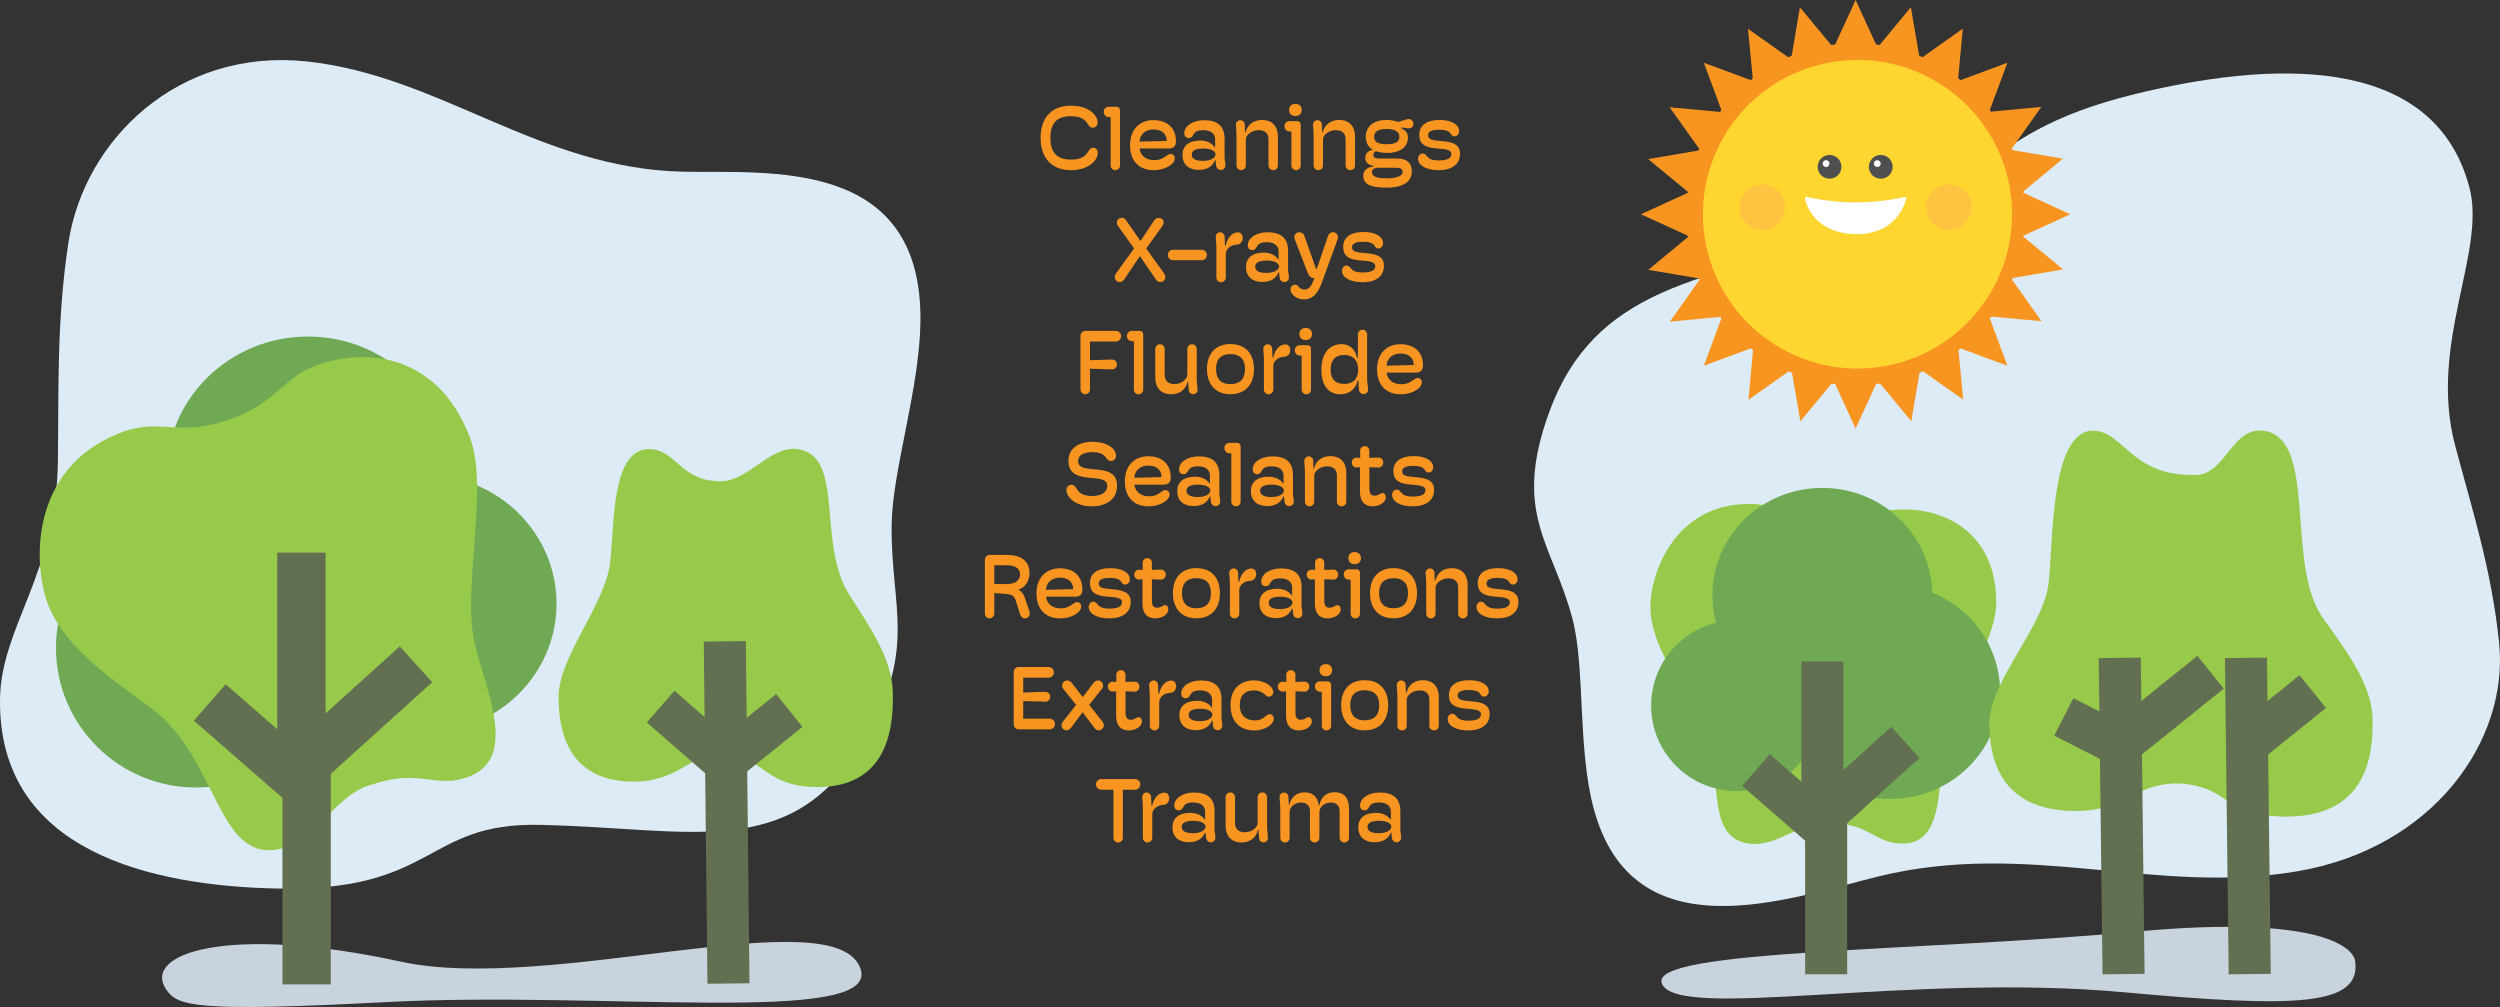 <svg width="1070" height="431" viewBox="0 0 1070 431" fill="none" xmlns="http://www.w3.org/2000/svg">
<rect x="0" y="0" width="1070" height="431" fill="#333333" stroke="none"/>
<g clip-path="url(#clip0_681_11456)">
<path d="M1008.02 411.318C1010.54 430.423 983.783 431.522 909.091 424.691C816.988 416.267 717.772 437.26 711.278 420.937C705.455 406.302 821.742 407.336 913.706 398.772C995.069 391.195 1007.36 406.287 1008.02 411.318Z" fill="#C9D3DE"/>
<path d="M71.259 423.692C60.264 407.851 98.162 395.584 171.429 411.562C235.529 425.541 358.438 383.96 368.378 414.876C376.163 439.087 257.468 424.029 165.242 428.894C83.649 433.198 76.073 430.629 71.259 423.692Z" fill="#C9D3DE"/>
<path d="M1069.62 275.144C1073.91 316.894 1041.43 362.976 983.377 372.893C922.428 383.304 868.34 359.361 804.013 375.106C766.077 384.391 698.823 409.364 681.99 345.633C675.171 319.819 678.481 285.539 673.02 264.862C664.433 232.35 647.1 219.883 663.167 176.102C682.349 123.838 727.344 118.173 795.112 101.585C847.282 88.816 841.661 57.912 913.57 40.312C969.138 26.71 1041.37 21.406 1056.91 80.216C1064.24 107.968 1039.29 147.096 1050.77 190.543C1057.99 217.897 1066.37 243.495 1069.62 275.144Z" fill="#DCEBF5"/>
<path d="M29.214 104.261C35.896 59.599 76.575 20.573 131.04 26.271C188.219 32.252 230.601 72.117 292.147 73.475C328.443 74.276 394.935 66.834 393.945 137.849C393.544 166.613 381.944 201.4 381.623 224.44C381.119 260.668 393.492 278.436 368.079 319.594C337.742 368.728 296.039 354.473 231.202 353.042C181.286 351.94 187.057 381.806 118.257 380.288C65.091 379.115 -0.904 364.7 0.009 299.167C0.44 268.243 24.1 245.983 24.774 197.569C25.199 167.088 24.149 138.118 29.214 104.261Z" fill="#DCEBF5"/>
<path d="M784.984 224.408C784.984 224.408 792.593 218.072 815.648 218.072C831.621 218.072 854.39 227.404 854.39 257.839C854.39 275.813 833.856 303.253 831.601 321.799C829.621 338.079 831.209 361.07 814.363 361.07C802.78 361.07 800.508 352.997 784.709 352.229C771.627 350.33 761.311 362.706 748.66 361.07C727.332 358.311 740.149 326.506 725.786 303.458C718.102 291.128 706.697 275.765 706.361 260.098C706.071 246.639 716.087 215.688 748.575 215.688C763.14 215.688 784.984 224.408 784.984 224.408Z" fill="#97CA4A"/>
<path d="M809.001 341.953C834.981 341.953 856.042 321.413 856.042 296.076C856.042 270.739 834.981 250.199 809.001 250.199C783.022 250.199 761.961 270.739 761.961 296.076C761.961 321.413 783.022 341.953 809.001 341.953Z" fill="#70A953"/>
<path d="M779.948 300.582C805.928 300.582 826.989 280.042 826.989 254.705C826.989 229.368 805.928 208.828 779.948 208.828C753.968 208.828 732.908 229.368 732.908 254.705C732.908 280.042 753.968 300.582 779.948 300.582Z" fill="#70A953"/>
<path d="M743.332 338.592C763.57 338.592 779.977 322.216 779.977 302.016C779.977 281.816 763.57 265.441 743.332 265.441C723.093 265.441 706.686 281.816 706.686 302.016C706.686 322.216 723.093 338.592 743.332 338.592Z" fill="#70A953"/>
<path d="M781.597 416.978V348.357L815.5 317.735" stroke="#626F51" stroke-width="18" stroke-miterlimit="10"/>
<path d="M779.977 354.338L751.57 329.566" stroke="#626F51" stroke-width="18" stroke-miterlimit="10"/>
<path d="M779.977 283.117V356.969" stroke="#626F51" stroke-width="18" stroke-miterlimit="10"/>
<path d="M131.809 262.141C165.25 262.141 192.359 235.703 192.359 203.089C192.359 170.475 165.25 144.037 131.809 144.037C98.368 144.037 71.259 170.475 71.259 203.089C71.259 235.703 98.368 262.141 131.809 262.141Z" fill="#70A953"/>
<path d="M181.655 313.507C212.882 313.507 238.196 288.818 238.196 258.364C238.196 227.909 212.882 203.221 181.655 203.221C150.428 203.221 125.114 227.909 125.114 258.364C125.114 288.818 150.428 313.507 181.655 313.507Z" fill="#70A953"/>
<path d="M83.862 337.046C116.945 337.046 143.763 310.278 143.763 277.259C143.763 244.239 116.945 217.472 83.862 217.472C50.779 217.472 23.96 244.239 23.96 277.259C23.96 310.278 50.779 337.046 83.862 337.046Z" fill="#70A953"/>
<path d="M100.308 178.777C118.774 171.689 121.019 161.921 134.874 156.602C154.437 149.093 186.727 149.819 201.09 187.094C209.573 209.11 197.372 252.37 203.361 276.144C208.619 297.014 221.413 324.428 200.782 332.346C186.596 337.791 180.004 328.973 160.29 335.459C143.37 339.284 136.578 359.291 120.31 363.234C92.884 369.881 93.573 324.903 65.106 303.425C49.877 291.936 28.658 278.482 20.853 259.451C14.147 243.102 11.809 200.487 51.599 185.214C69.438 178.367 76.607 187.874 100.308 178.777Z" fill="#97CA4A"/>
<path d="M131.239 421.332V326.595L178.045 284.317" stroke="#626F51" stroke-width="20.681" stroke-miterlimit="10"/>
<path d="M129.001 236.525V338.485" stroke="#626F51" stroke-width="20.681" stroke-miterlimit="10"/>
<path d="M129.001 334.852L89.783 300.654" stroke="#626F51" stroke-width="20.681" stroke-miterlimit="10"/>
<path d="M325.567 328.606C316.374 321.817 303.979 321.339 294.254 327.347C288.007 331.205 280.975 334.557 271.248 334.557C255.813 334.557 239.067 327.782 239.067 298.37C239.067 280.999 258.912 258.967 261.091 241.045C263.005 225.313 261.471 192.202 277.749 192.202C288.942 192.202 291.138 205.146 306.406 205.89C319.05 207.725 329.018 190.621 341.244 192.202C361.856 194.868 349.47 232.01 363.349 254.284C370.774 266.2 381.796 281.046 382.122 296.187C382.401 309.194 381.32 336.861 349.925 336.861C337.826 336.861 331.523 333.007 325.566 328.607L325.567 328.606Z" fill="#97CA4A"/>
<path d="M311.783 325.03L337.827 304.099" stroke="#626F51" stroke-width="18" stroke-miterlimit="10"/>
<path d="M310.218 274.496L311.783 420.939" stroke="#626F51" stroke-width="18" stroke-miterlimit="10"/>
<path d="M310.218 326.365L282.765 302.427" stroke="#626F51" stroke-width="18" stroke-miterlimit="10"/>
<path d="M794.201 164.914C834.191 164.914 866.61 132.137 866.61 91.705C866.61 51.272 834.191 18.495 794.201 18.495C754.211 18.495 721.792 51.272 721.792 91.705C721.792 132.137 754.211 164.914 794.201 164.914Z" fill="#F89521"/>
<path d="M812.332 155.427C847.597 145.878 868.429 109.605 858.863 74.407C849.296 39.21 812.953 18.418 777.688 27.966C742.424 37.514 721.591 73.788 731.158 108.985C740.725 144.183 777.068 164.975 812.332 155.427Z" fill="#FFD530"/>
<path d="M806.052 76.363C808.8 75.764 810.542 73.055 809.942 70.312C809.343 67.569 806.629 65.831 803.881 66.429C801.132 67.028 799.39 69.736 799.99 72.479C800.589 75.222 803.303 76.961 806.052 76.363Z" fill="#4E4F4F"/>
<path d="M803.471 71.483C804.279 71.483 804.934 70.829 804.934 70.023C804.934 69.216 804.279 68.562 803.471 68.562C802.663 68.562 802.008 69.216 802.008 70.023C802.008 70.829 802.663 71.483 803.471 71.483Z" fill="white"/>
<path d="M784.137 76.363C786.885 75.764 788.627 73.055 788.027 70.312C787.428 67.569 784.714 65.831 781.965 66.429C779.217 67.028 777.475 69.736 778.075 72.479C778.674 75.222 781.388 76.961 784.137 76.363Z" fill="#4E4F4F"/>
<path d="M781.555 71.483C782.363 71.483 783.018 70.829 783.018 70.023C783.018 69.216 782.363 68.562 781.555 68.562C780.747 68.562 780.092 69.216 780.092 70.023C780.092 70.829 780.747 71.483 781.555 71.483Z" fill="white"/>
<path d="M815.137 84.289C815.592 84.184 815.998 84.599 815.879 85.05C814.367 90.751 809.179 100.221 794.721 100.221C778.46 100.221 773.195 89.36 772.513 84.963C772.445 84.525 772.835 84.155 773.267 84.256C775.874 84.866 784.291 86.635 794.274 86.635C804.079 86.635 812.375 84.928 815.136 84.289H815.137Z" fill="white"/>
<path d="M812.733 22.264C815.736 23.062 818.688 23.956 821.598 24.922L817.85 3.089L803.72 20.169C806.725 20.775 809.73 21.466 812.733 22.263V22.264Z" fill="#F89521"/>
<path d="M775.668 161.142C772.665 160.344 769.713 159.449 766.803 158.484L770.548 180.317L784.679 163.237C781.675 162.63 778.669 161.94 775.668 161.142Z" fill="#F89521"/>
<path d="M856.5 55.682C858.057 58.366 859.512 61.081 860.885 63.819L873.703 45.735L851.612 47.84C853.307 50.39 854.942 52.999 856.5 55.682Z" fill="#F89521"/>
<path d="M731.901 127.725C730.343 125.041 728.89 122.326 727.515 119.589L714.696 137.67L736.79 135.567C735.095 133.016 733.459 130.409 731.901 127.725Z" fill="#F89521"/>
<path d="M830.29 153.885C827.601 155.44 824.881 156.892 822.138 158.262L840.256 171.056L838.147 149.007C835.593 150.698 832.979 152.331 830.29 153.886V153.885Z" fill="#F89521"/>
<path d="M758.111 29.525C760.8 27.97 763.521 26.519 766.263 25.148L748.146 12.353L750.254 34.404C752.81 32.713 755.423 31.08 758.111 29.525H758.111Z" fill="#F89521"/>
<path d="M863.773 110.201C862.973 113.199 862.077 116.145 861.11 119.049L882.984 115.309L865.871 101.206C865.264 104.205 864.573 107.205 863.773 110.201Z" fill="#F89521"/>
<path d="M724.629 73.207C725.428 70.209 726.324 67.263 727.291 64.358L705.417 68.097L722.529 82.201C723.137 79.202 723.829 76.202 724.629 73.207Z" fill="#F89521"/>
<path d="M830.154 29.443C832.847 30.993 835.465 32.62 838.024 34.306L840.082 12.251L821.995 25.086C824.739 26.451 827.462 27.895 830.153 29.444L830.154 29.443Z" fill="#F89521"/>
<path d="M758.248 153.962C755.556 152.413 752.937 150.785 750.378 149.099L748.318 171.154L766.406 158.32C763.662 156.955 760.939 155.51 758.248 153.962Z" fill="#F89521"/>
<path d="M863.732 73.054C864.539 76.05 865.237 79.049 865.852 82.047L882.932 67.904L861.05 64.214C862.024 67.115 862.925 70.059 863.731 73.053L863.732 73.054Z" fill="#F89521"/>
<path d="M724.67 110.354C723.863 107.358 723.166 104.359 722.55 101.36L705.469 115.502L727.352 119.194C726.379 116.292 725.477 113.349 724.671 110.355L724.67 110.354Z" fill="#F89521"/>
<path d="M812.886 161.103C809.884 161.908 806.88 162.605 803.875 163.218L818.045 180.266L821.742 158.426C818.835 159.398 815.886 160.298 812.886 161.103Z" fill="#F89521"/>
<path d="M775.516 22.307C778.517 21.502 781.522 20.806 784.526 20.192L770.358 3.143L766.66 24.984C769.567 24.013 772.516 23.112 775.516 22.307Z" fill="#F89521"/>
<path d="M856.579 127.588C855.027 130.276 853.397 132.889 851.707 135.443L873.804 137.497L860.945 119.445C859.578 122.184 858.13 124.901 856.579 127.588V127.588Z" fill="#F89521"/>
<path d="M731.822 55.82C733.374 53.133 735.005 50.519 736.695 47.965L714.597 45.909L727.456 63.962C728.823 61.223 730.271 58.506 731.821 55.82H731.822Z" fill="#F89521"/>
<path d="M836.745 98.107C841.938 96.659 844.972 91.283 843.521 86.1C842.07 80.916 836.683 77.889 831.49 79.337C826.297 80.785 823.263 86.161 824.714 91.344C826.165 96.528 831.551 99.555 836.745 98.107Z" fill="#FEC340"/>
<path d="M756.914 98.108C762.107 96.66 765.14 91.284 763.69 86.101C762.239 80.917 756.852 77.889 751.659 79.338C746.466 80.786 743.432 86.162 744.883 91.345C746.334 96.528 751.72 99.556 756.914 98.108Z" fill="#FEC340"/>
<path d="M794.201 19.844C797.309 19.844 800.392 19.949 803.453 20.134L794.201 0L784.952 20.134C788.013 19.949 791.094 19.844 794.201 19.844Z" fill="#F89521"/>
<path d="M794.201 163.565C791.093 163.565 788.01 163.459 784.949 163.274L794.2 183.41L803.45 163.274C800.389 163.46 797.308 163.565 794.201 163.565Z" fill="#F89521"/>
<path d="M845.111 40.891C847.309 43.084 849.414 45.335 851.448 47.626L859.17 26.859L838.366 34.569C840.661 36.597 842.914 38.698 845.111 40.891Z" fill="#F89521"/>
<path d="M743.291 142.518C741.093 140.324 738.988 138.074 736.955 135.782L729.23 156.548L750.037 148.84C747.742 146.811 745.488 144.711 743.291 142.518Z" fill="#F89521"/>
<path d="M845.112 142.519C842.914 144.713 840.66 146.814 838.364 148.843L859.171 156.55L851.446 135.786C849.414 138.078 847.309 140.327 845.112 142.52V142.519Z" fill="#F89521"/>
<path d="M743.292 40.892C745.49 38.699 747.744 36.598 750.041 34.568L729.235 26.859L736.959 47.625C738.992 45.335 741.096 43.085 743.293 40.892L743.292 40.892Z" fill="#F89521"/>
<path d="M866.2 91.704C866.2 94.806 866.094 97.883 865.908 100.938L886.081 91.704L865.908 82.473C866.094 85.528 866.2 88.603 866.2 91.704Z" fill="#F89521"/>
<path d="M722.204 91.704C722.204 88.602 722.31 85.525 722.495 82.47L702.321 91.702L722.495 100.935C722.309 97.88 722.204 94.805 722.204 91.704Z" fill="#F89521"/>
<path d="M445.378 58.916C445.378 50.097 450.416 45.224 458.321 45.224C466.459 45.224 469.792 49.633 469.792 52.379C469.792 54.12 468.474 54.661 467.66 54.661C466.653 54.661 466.149 54.081 465.529 53.036C464.482 51.257 462.738 49.749 458.282 49.749C452.624 49.749 449.563 52.417 449.563 58.954C449.563 65.645 452.741 68.314 458.476 68.314C463.165 68.314 464.637 66.535 465.606 65.066C466.303 64.059 466.691 63.247 467.932 63.247C468.707 63.247 469.869 63.827 469.869 65.374C469.869 68.778 465.606 72.839 458.437 72.839C450.26 72.839 445.377 67.811 445.377 58.915L445.378 58.916Z" fill="#F89521"/>
<path d="M477.928 45.688C478.741 45.688 479.361 46.345 479.361 47.157V70.828C479.361 71.95 478.471 72.839 477.346 72.839C476.261 72.839 475.369 71.951 475.369 70.828V50.135H474.594C473.393 50.135 472.386 49.13 472.386 47.892C472.386 46.654 473.316 45.688 474.517 45.688H477.927H477.928Z" fill="#F89521"/>
<path d="M502.805 67.735C502.805 70.519 498.271 72.84 493.853 72.84C487.692 72.84 483.662 69.127 483.662 62.126C483.662 55.397 487.769 51.412 493.699 51.412C499.821 51.412 503.308 54.971 503.308 60.462C503.308 62.705 502.185 63.557 500.053 63.557H487.768C488.117 67.038 491.024 68.546 494.008 68.546C496.526 68.546 497.883 67.618 498.93 66.883C499.705 66.342 500.208 65.877 501.022 65.877C501.913 65.877 502.805 66.536 502.805 67.735ZM487.73 60.618L499.356 60.309C499.395 57.447 497.341 55.397 493.737 55.397C490.87 55.397 488.002 56.866 487.73 60.618Z" fill="#F89521"/>
<path d="M506.097 66.265C506.097 62.629 508.616 60.154 513.731 60.154C516.832 60.154 518.963 61.546 519.893 63.055H520.087V59.728C520.087 56.943 517.878 55.706 514.971 55.706C512.298 55.706 511.368 56.557 510.863 57.447C510.36 58.22 510.049 59.071 508.81 59.071C507.571 59.071 506.872 58.297 506.872 57.06C506.872 53.694 510.786 51.451 515.32 51.451C520.63 51.451 524.117 53.578 524.117 59.458V67.735L524.466 70.558C524.62 71.719 523.691 72.763 522.489 72.763C521.481 72.763 520.668 71.989 520.513 70.984L520.241 68.547H520.047C519.039 71.177 516.676 72.724 513.072 72.724C509.042 72.724 506.097 70.636 506.097 66.265ZM520.241 66.071C520.241 64.408 517.761 63.557 515.01 63.557C512.219 63.557 510.05 64.215 510.05 66.149C510.05 68.237 512.22 68.857 514.972 68.857C517.685 68.857 520.241 67.812 520.241 66.071Z" fill="#F89521"/>
<path d="M529.231 70.828V57.755L528.959 53.462C528.921 52.379 529.773 51.45 530.858 51.45C531.866 51.45 532.718 52.224 532.757 53.229L532.873 56.672H533.144C533.997 52.882 537.098 51.335 540.159 51.335C544.15 51.335 546.94 53.694 546.94 58.606V70.828C546.94 71.95 546.049 72.839 544.925 72.839C543.84 72.839 542.909 71.951 542.909 70.828V59.611C542.909 57.175 541.475 55.705 538.762 55.705C535.662 55.705 533.221 57.832 533.221 59.65V70.828C533.221 71.95 532.331 72.839 531.206 72.839C530.121 72.839 529.229 71.951 529.229 70.828H529.231Z" fill="#F89521"/>
<path d="M552.713 70.828V56.286H551.976C550.775 56.286 549.768 55.318 549.768 54.08C549.768 52.804 550.658 51.837 551.86 51.837H555.309C556.084 51.837 556.704 52.495 556.704 53.307V70.828C556.704 71.949 555.851 72.839 554.727 72.839C553.604 72.839 552.712 71.95 552.712 70.828L552.713 70.828ZM551.744 47.08C551.744 45.533 552.674 44.45 554.456 44.45C556.2 44.45 557.13 45.572 557.13 47.08C557.13 48.55 556.2 49.633 554.456 49.633C552.635 49.633 551.744 48.551 551.744 47.08Z" fill="#F89521"/>
<path d="M562.244 70.828V57.755L561.973 53.462C561.934 52.379 562.787 51.45 563.872 51.45C564.879 51.45 565.732 52.224 565.77 53.229L565.887 56.672H566.158C567.01 52.882 570.111 51.335 573.172 51.335C577.164 51.335 579.954 53.694 579.954 58.606V70.828C579.954 71.95 579.063 72.839 577.939 72.839C576.854 72.839 575.923 71.951 575.923 70.828V59.611C575.923 57.175 574.489 55.705 571.776 55.705C568.676 55.705 566.235 57.832 566.235 59.65V70.828C566.235 71.95 565.344 72.839 564.22 72.839C563.135 72.839 562.243 71.951 562.243 70.828H562.244Z" fill="#F89521"/>
<path d="M599.909 54.545L599.794 55.01C601.537 55.551 602.584 56.982 602.584 58.839C602.584 63.558 598.399 65.453 593.749 65.453C591.811 65.453 590.183 65.181 588.905 64.679C588.285 64.988 587.781 65.607 587.781 66.381C587.781 67.193 588.479 67.85 590.029 67.85H597.895C601.499 67.85 604.25 69.282 604.25 73.265C604.25 77.055 601.654 80.305 593.439 80.305C586.579 80.305 583.479 78.912 583.479 75.161C583.479 72.801 585.494 71.371 587.819 71.332V70.945C585.456 70.674 584.332 69.282 584.332 67.542C584.332 65.53 585.688 64.447 587.626 64.1C585.61 63.132 584.564 60.928 584.564 58.491C584.564 54.005 588.09 51.336 593.477 51.336C595.105 51.336 597.197 51.723 598.36 52.187L602.002 51.104C603.592 50.602 604.909 51.414 604.909 52.961C604.909 54.237 603.979 55.127 602.584 54.933L599.91 54.546L599.909 54.545ZM589.098 71.796C588.245 71.95 587.199 72.492 587.199 73.652C587.199 75.779 589.64 76.321 593.399 76.321C597.817 76.321 600.336 75.314 600.336 73.535C600.336 71.795 598.359 71.795 597.003 71.795L589.098 71.796ZM598.94 58.529C598.94 56.093 596.383 55.203 593.554 55.203C590.415 55.203 588.129 55.938 588.129 58.529C588.129 60.928 590.144 61.739 593.515 61.739C595.569 61.739 598.94 61.468 598.94 58.529Z" fill="#F89521"/>
<path d="M606.922 67.888C606.922 66.689 607.852 65.683 608.899 65.683C609.906 65.683 610.332 66.457 610.952 67.114C611.611 67.849 612.657 68.661 615.835 68.661C619.439 68.661 621.182 67.773 621.182 65.877C621.182 63.827 617.579 63.75 615.098 63.556C610.525 63.169 607.463 62.163 607.463 57.677C607.463 53.422 610.912 51.334 616.144 51.334C620.988 51.334 624.515 53.152 624.515 56.13C624.515 57.405 623.585 58.372 622.499 58.372C621.879 58.372 621.375 58.063 620.988 57.367C620.252 56.052 618.663 55.51 615.912 55.51C613.508 55.51 611.222 55.975 611.222 57.831C611.222 59.688 612.733 59.997 616.26 60.307C620.251 60.654 624.901 61.002 624.901 65.799C624.901 70.672 620.872 72.838 615.833 72.838C609.827 72.838 606.921 70.479 606.921 67.888H606.922Z" fill="#F89521"/>
<path d="M477.558 117.161L485.387 106.331L478.489 96.701C477.365 95.115 478.334 93.22 480.155 93.22C480.969 93.22 481.589 93.722 482.054 94.419L488.139 103.16L493.912 94.457C494.455 93.645 495.153 93.258 495.928 93.258C497.904 93.258 498.64 95.192 497.517 96.701L490.581 106.331L498.33 117.2C499.377 118.786 498.409 120.72 496.625 120.72C495.735 120.72 495.154 120.217 494.688 119.559L487.867 109.619L481.202 119.521C480.737 120.216 480.155 120.72 479.264 120.72C477.52 120.72 476.435 118.708 477.558 117.161Z" fill="#F89521"/>
<path d="M501.971 111.36C500.808 111.36 499.839 110.393 499.839 109.154C499.839 107.879 500.808 106.912 501.971 106.912H514.449C515.612 106.912 516.541 107.879 516.541 109.154C516.541 110.393 515.612 111.36 514.449 111.36H501.971Z" fill="#F89521"/>
<path d="M520.608 118.786V105.21L520.337 101.42C520.26 100.337 521.151 99.408 522.236 99.408C523.243 99.408 524.058 100.182 524.135 101.227L524.29 105.094H524.599C525.413 101.265 527.66 99.447 529.792 99.447C531.148 99.447 531.885 100.53 531.885 101.883C531.885 103.237 530.993 104.669 529.365 104.707C526.885 104.784 524.638 106.447 524.638 108.69V118.785C524.638 119.868 523.746 120.797 522.622 120.797C521.497 120.797 520.606 119.869 520.606 118.785L520.608 118.786Z" fill="#F89521"/>
<path d="M533.28 114.223C533.28 110.587 535.799 108.112 540.914 108.112C544.015 108.112 546.146 109.504 547.076 111.013H547.27V107.687C547.27 104.901 545.06 103.663 542.154 103.663C539.48 103.663 538.55 104.515 538.046 105.405C537.543 106.178 537.232 107.029 535.993 107.029C534.754 107.029 534.055 106.256 534.055 105.018C534.055 101.652 537.969 99.409 542.503 99.409C547.812 99.409 551.3 101.536 551.3 107.416V115.693L551.648 118.516C551.803 119.677 550.873 120.721 549.671 120.721C548.664 120.721 547.85 119.947 547.695 118.942L547.423 116.505H547.229C546.222 119.135 543.858 120.682 540.254 120.682C536.225 120.682 533.28 118.594 533.28 114.223ZM547.424 114.029C547.424 112.366 544.944 111.515 542.193 111.515C539.402 111.515 537.233 112.173 537.233 114.107C537.233 116.195 539.403 116.815 542.155 116.815C544.867 116.815 547.424 115.77 547.424 114.029Z" fill="#F89521"/>
<path d="M572.534 102.348L566.101 119.985C564.861 123.466 563.078 128.146 558.079 128.146C555.017 128.146 552.344 126.058 552.344 123.892C552.344 122.692 553.274 121.842 554.242 121.842C554.708 121.842 555.134 121.997 555.56 122.461C556.141 123.08 556.839 123.931 558.272 123.931C560.249 123.931 561.334 122.268 562.109 120.178L562.574 119.018H562.419C560.753 119.018 560.172 117.896 559.629 116.581L554.204 102.542C553.468 100.686 554.707 99.409 556.141 99.409C557.071 99.409 557.924 99.912 558.272 100.956L563.271 115.113H563.581L568.386 100.994C568.696 99.989 569.51 99.37 570.596 99.37C571.991 99.37 573.037 100.917 572.533 102.349L572.534 102.348Z" fill="#F89521"/>
<path d="M574.355 115.846C574.355 114.647 575.284 113.641 576.331 113.641C577.339 113.641 577.765 114.415 578.385 115.072C579.044 115.807 580.09 116.619 583.267 116.619C586.871 116.619 588.615 115.731 588.615 113.835C588.615 111.785 585.011 111.708 582.53 111.514C577.958 111.127 574.896 110.121 574.896 105.635C574.896 101.38 578.345 99.292 583.577 99.292C588.42 99.292 591.947 101.11 591.947 104.088C591.947 105.363 591.017 106.33 589.932 106.33C589.312 106.33 588.808 106.022 588.42 105.325C587.684 104.01 586.095 103.468 583.344 103.468C580.941 103.468 578.655 103.933 578.655 105.789C578.655 107.646 580.166 107.955 583.692 108.265C587.683 108.612 592.334 108.96 592.334 113.757C592.334 118.631 588.304 120.796 583.266 120.796C577.26 120.796 574.354 118.437 574.354 115.846H574.355Z" fill="#F89521"/>
<path d="M462.447 166.589V143.769C462.447 142.532 463.417 141.604 464.501 141.604H477.599C478.839 141.604 479.846 142.609 479.846 143.885C479.846 145.162 478.838 146.167 477.599 146.167H466.516V154.174L473.801 153.942C475.079 153.902 475.196 153.864 476.01 153.864C477.173 153.864 478.063 154.831 478.063 155.991C478.063 157.151 477.173 158.079 475.971 158.079C475.506 158.079 474.808 158.079 473.801 158.041L466.516 157.809V166.55C466.516 167.749 465.663 168.755 464.462 168.755C463.377 168.755 462.446 167.788 462.446 166.589L462.447 166.589Z" fill="#F89521"/>
<path d="M487.867 141.604C488.68 141.604 489.3 142.261 489.3 143.073V166.744C489.3 167.866 488.41 168.755 487.285 168.755C486.2 168.755 485.308 167.867 485.308 166.744V146.051H484.533C483.332 146.051 482.325 145.046 482.325 143.808C482.325 142.57 483.255 141.604 484.456 141.604H487.866H487.867Z" fill="#F89521"/>
<path d="M494.453 161.483V149.338C494.453 148.217 495.383 147.327 496.469 147.327C497.593 147.327 498.485 148.217 498.485 149.338V160.478C498.485 162.914 499.956 164.384 502.669 164.384C505.731 164.384 508.172 162.218 508.172 160.439V149.338C508.172 148.217 509.063 147.326 510.188 147.326C511.312 147.326 512.203 148.216 512.203 149.338V162.682L512.552 166.743C512.668 167.826 511.777 168.716 510.653 168.716C509.645 168.716 508.832 167.942 508.794 166.936L508.522 163.416H508.25C507.436 167.206 504.297 168.753 501.275 168.753C497.245 168.753 494.454 166.356 494.454 161.482L494.453 161.483Z" fill="#F89521"/>
<path d="M516.579 157.964C516.579 151.66 519.989 147.25 526.616 147.25C533.32 147.25 536.691 151.659 536.691 157.925C536.691 164.229 533.32 168.716 526.616 168.716C519.989 168.716 516.579 164.229 516.579 157.964ZM532.855 157.926C532.855 153.516 530.491 151.544 526.655 151.544C522.779 151.544 520.454 153.516 520.454 157.926C520.454 162.451 522.779 164.423 526.616 164.423C530.491 164.423 532.855 162.45 532.855 157.926Z" fill="#F89521"/>
<path d="M540.952 166.744V153.168L540.681 149.378C540.603 148.295 541.495 147.366 542.58 147.366C543.587 147.366 544.402 148.14 544.478 149.185L544.633 153.052H544.943C545.757 149.223 548.004 147.405 550.136 147.405C551.492 147.405 552.228 148.488 552.228 149.841C552.228 151.195 551.337 152.627 549.709 152.665C547.229 152.742 544.981 154.405 544.981 156.648V166.743C544.981 167.826 544.09 168.755 542.966 168.755C541.841 168.755 540.95 167.827 540.95 166.743L540.952 166.744Z" fill="#F89521"/>
<path d="M557.111 166.743V152.201H556.375C555.173 152.201 554.166 151.233 554.166 149.995C554.166 148.719 555.056 147.752 556.259 147.752H559.707C560.482 147.752 561.102 148.411 561.102 149.222V166.743C561.102 167.864 560.25 168.754 559.126 168.754C558.002 168.754 557.11 167.865 557.11 166.743L557.111 166.743ZM556.142 142.995C556.142 141.448 557.072 140.365 558.855 140.365C560.598 140.365 561.528 141.487 561.528 142.995C561.528 144.465 560.598 145.549 558.855 145.549C557.033 145.549 556.142 144.466 556.142 142.995Z" fill="#F89521"/>
<path d="M565.557 158.12C565.557 150.5 569.703 147.29 574.16 147.29C577.454 147.29 580.089 149.262 580.826 153.207H581.175V143.151C581.175 142.029 582.027 141.139 583.151 141.139C584.275 141.139 585.127 142.028 585.127 143.151V162.799L585.554 166.627C585.67 167.749 584.701 168.677 583.577 168.677C582.57 168.677 581.717 167.865 581.64 166.821L581.33 162.76H581.097C580.167 166.859 577.184 168.755 573.58 168.755C569.317 168.677 565.558 165.932 565.558 158.119L565.557 158.12ZM581.29 158.041C581.29 154.909 579.663 151.931 575.168 151.931C571.408 151.931 569.51 154.329 569.51 158.158C569.51 162.219 571.487 164.308 575.284 164.308C579.895 164.308 581.29 161.407 581.29 158.041Z" fill="#F89521"/>
<path d="M608.531 163.65C608.531 166.434 603.997 168.755 599.579 168.755C593.418 168.755 589.388 165.042 589.388 158.041C589.388 151.311 593.496 147.327 599.425 147.327C605.548 147.327 609.035 150.886 609.035 156.377C609.035 158.62 607.911 159.472 605.78 159.472H593.495C593.844 162.953 596.751 164.461 599.734 164.461C602.253 164.461 603.609 163.533 604.656 162.798C605.431 162.257 605.935 161.793 606.749 161.793C607.64 161.793 608.531 162.45 608.531 163.649V163.65ZM593.457 156.533L605.083 156.224C605.121 153.362 603.068 151.312 599.464 151.312C596.596 151.312 593.729 152.781 593.457 156.533Z" fill="#F89521"/>
<path d="M456.441 209.751C456.441 208.319 457.448 207.469 458.65 207.469C459.735 207.469 460.162 208.204 460.82 209.248C461.712 210.602 463.145 212.304 467.409 212.304C471.206 212.304 473.919 210.795 473.919 207.856C473.919 205.303 471.051 204.916 467.602 204.607C462.952 204.142 457.294 203.834 457.294 197.219C457.294 192.075 461.479 189.097 467.485 189.097C473.686 189.097 477.639 191.882 477.639 195.053C477.639 196.407 476.67 197.296 475.585 197.296C474.732 197.296 474.19 196.909 473.687 196.329C472.679 194.821 471.361 193.506 467.525 193.506C463.882 193.506 461.402 194.899 461.402 197.219C461.402 200.043 463.961 200.429 467.293 200.778C472.059 201.242 478.105 201.32 478.105 207.818C478.105 214.122 472.989 216.713 467.293 216.713C459.814 216.713 456.442 212.42 456.442 209.752L456.441 209.751Z" fill="#F89521"/>
<path d="M500.577 211.608C500.577 214.392 496.043 216.713 491.625 216.713C485.464 216.713 481.434 213 481.434 205.999C481.434 199.27 485.541 195.285 491.471 195.285C497.593 195.285 501.08 198.844 501.08 204.335C501.08 206.578 499.957 207.43 497.825 207.43H485.54C485.889 210.911 488.796 212.419 491.78 212.419C494.298 212.419 495.655 211.491 496.702 210.756C497.477 210.215 497.98 209.751 498.794 209.751C499.685 209.751 500.577 210.409 500.577 211.608ZM485.502 204.491L497.128 204.182C497.167 201.32 495.113 199.27 491.509 199.27C488.642 199.27 485.774 200.739 485.502 204.491Z" fill="#F89521"/>
<path d="M503.869 210.138C503.869 206.502 506.388 204.027 511.503 204.027C514.604 204.027 516.735 205.419 517.665 206.928H517.859V203.602C517.859 200.816 515.65 199.579 512.743 199.579C510.07 199.579 509.14 200.43 508.635 201.32C508.132 202.093 507.821 202.944 506.582 202.944C505.343 202.944 504.644 202.171 504.644 200.933C504.644 197.567 508.558 195.324 513.092 195.324C518.402 195.324 521.889 197.451 521.889 203.331V211.608L522.238 214.431C522.392 215.592 521.463 216.636 520.261 216.636C519.253 216.636 518.44 215.862 518.285 214.857L518.013 212.42H517.819C516.811 215.05 514.448 216.597 510.844 216.597C506.814 216.597 503.869 214.509 503.869 210.138ZM518.013 209.944C518.013 208.281 515.533 207.43 512.782 207.43C509.991 207.43 507.822 208.088 507.822 210.022C507.822 212.11 509.992 212.73 512.744 212.73C515.457 212.73 518.013 211.685 518.013 209.944Z" fill="#F89521"/>
<path d="M529.562 189.561C530.375 189.561 530.995 190.218 530.995 191.03V214.701C530.995 215.823 530.105 216.713 528.98 216.713C527.895 216.713 527.003 215.824 527.003 214.701V194.008H526.228C525.027 194.008 524.02 193.003 524.02 191.765C524.02 190.528 524.95 189.561 526.151 189.561H529.561H529.562Z" fill="#F89521"/>
<path d="M535.373 210.138C535.373 206.502 537.892 204.027 543.007 204.027C546.108 204.027 548.239 205.419 549.169 206.928H549.363V203.602C549.363 200.816 547.154 199.579 544.247 199.579C541.574 199.579 540.644 200.43 540.139 201.32C539.636 202.093 539.325 202.944 538.086 202.944C536.847 202.944 536.148 202.171 536.148 200.933C536.148 197.567 540.062 195.324 544.596 195.324C549.905 195.324 553.393 197.451 553.393 203.331V211.608L553.742 214.431C553.896 215.592 552.967 216.636 551.765 216.636C550.757 216.636 549.943 215.862 549.788 214.857L549.516 212.42H549.323C548.315 215.05 545.951 216.597 542.348 216.597C538.318 216.597 535.373 214.509 535.373 210.138ZM549.517 209.944C549.517 208.281 547.037 207.43 544.286 207.43C541.495 207.43 539.326 208.088 539.326 210.022C539.326 212.11 541.496 212.73 544.248 212.73C546.961 212.73 549.517 211.685 549.517 209.944Z" fill="#F89521"/>
<path d="M558.505 214.701V201.628L558.234 197.335C558.195 196.252 559.048 195.323 560.133 195.323C561.14 195.323 561.993 196.097 562.032 197.102L562.148 200.545H562.419C563.272 196.755 566.372 195.208 569.434 195.208C573.425 195.208 576.215 197.567 576.215 202.479V214.701C576.215 215.823 575.324 216.712 574.2 216.712C573.115 216.712 572.184 215.824 572.184 214.701V203.485C572.184 201.048 570.75 199.578 568.037 199.578C564.937 199.578 562.496 201.705 562.496 203.523V214.701C562.496 215.823 561.605 216.712 560.481 216.712C559.396 216.712 558.504 215.824 558.504 214.701H558.505Z" fill="#F89521"/>
<path d="M582.066 210.369V199.964L580.71 200.08C579.469 200.196 578.539 199.152 578.539 197.953C578.539 196.754 579.508 195.826 580.67 195.865L582.182 195.942L582.143 192.887C582.143 191.765 583.073 190.914 584.12 190.914C585.204 190.914 586.135 191.842 586.096 193.003L586.057 195.942L589.932 195.827C591.095 195.788 592.025 196.755 592.025 197.954C592.025 199.191 591.095 200.159 589.893 200.12L586.096 199.965V209.326C586.096 211.182 586.91 212.148 588.15 212.148C589.273 212.148 590.009 211.84 590.63 211.414C591.056 211.143 591.405 211.028 591.714 211.028C592.528 211.028 593.11 211.801 593.11 212.807C593.11 215.243 590.087 216.713 587.451 216.713C584.507 216.713 582.065 215.012 582.065 210.37L582.066 210.369Z" fill="#F89521"/>
<path d="M595.821 211.761C595.821 210.562 596.751 209.556 597.798 209.556C598.805 209.556 599.231 210.33 599.851 210.987C600.51 211.722 601.556 212.534 604.734 212.534C608.338 212.534 610.081 211.646 610.081 209.75C610.081 207.7 606.478 207.623 603.997 207.429C599.424 207.042 596.362 206.036 596.362 201.55C596.362 197.295 599.811 195.207 605.043 195.207C609.887 195.207 613.414 197.025 613.414 200.003C613.414 201.278 612.484 202.245 611.398 202.245C610.778 202.245 610.274 201.937 609.887 201.24C609.15 199.925 607.562 199.383 604.811 199.383C602.407 199.383 600.121 199.848 600.121 201.705C600.121 203.561 601.632 203.87 605.158 204.18C609.15 204.527 613.8 204.875 613.8 209.672C613.8 214.546 609.77 216.711 604.732 216.711C598.726 216.711 595.82 214.352 595.82 211.761H595.821Z" fill="#F89521"/>
<path d="M421.527 262.504V239.684C421.527 238.292 422.536 237.518 423.581 237.518H430.944C437.067 237.518 440.632 240.148 440.632 245.293C440.632 248.155 439.237 251.172 435.827 252.448C437.338 253.106 438.191 254.46 438.734 256.161L440.555 261.499C441.175 263.2 440.246 264.67 438.656 264.67C437.726 264.67 436.99 264.051 436.68 263.084L434.588 256.625C434.045 255.039 432.883 254.42 430.906 254.227L425.559 253.84V262.503C425.559 263.857 424.589 264.669 423.582 264.669C422.536 264.669 421.528 263.896 421.528 262.503L421.527 262.504ZM425.558 249.973H430.867C433.928 249.973 436.564 248.89 436.564 245.796C436.564 242.818 433.696 241.928 430.906 241.928H425.559V249.973H425.558Z" fill="#F89521"/>
<path d="M462.758 259.565C462.758 262.35 458.224 264.67 453.806 264.67C447.645 264.67 443.615 260.957 443.615 253.956C443.615 247.227 447.722 243.242 453.652 243.242C459.774 243.242 463.262 246.801 463.262 252.293C463.262 254.536 462.138 255.387 460.007 255.387H447.721C448.07 258.868 450.977 260.376 453.961 260.376C456.48 260.376 457.836 259.448 458.883 258.713C459.658 258.172 460.162 257.708 460.975 257.708C461.867 257.708 462.758 258.366 462.758 259.565ZM447.683 252.448L459.309 252.139C459.348 249.277 457.294 247.227 453.69 247.227C450.823 247.227 447.955 248.696 447.683 252.448Z" fill="#F89521"/>
<path d="M465.973 259.719C465.973 258.52 466.902 257.514 467.949 257.514C468.957 257.514 469.383 258.288 470.003 258.945C470.662 259.68 471.708 260.492 474.886 260.492C478.489 260.492 480.233 259.604 480.233 257.708C480.233 255.658 476.629 255.581 474.149 255.387C469.576 255.001 466.514 253.994 466.514 249.508C466.514 245.253 469.963 243.165 475.195 243.165C480.039 243.165 483.566 244.983 483.566 247.961C483.566 249.236 482.636 250.203 481.55 250.203C480.93 250.203 480.426 249.895 480.039 249.198C479.302 247.883 477.714 247.341 474.962 247.341C472.559 247.341 470.273 247.806 470.273 249.663C470.273 251.519 471.784 251.828 475.31 252.138C479.302 252.485 483.952 252.833 483.952 257.63C483.952 262.504 479.922 264.669 474.884 264.669C468.878 264.669 465.972 262.31 465.972 259.719H465.973Z" fill="#F89521"/>
<path d="M488.99 258.327V247.922L487.634 248.038C486.393 248.154 485.463 247.11 485.463 245.911C485.463 244.712 486.432 243.784 487.595 243.823L489.106 243.9L489.067 240.845C489.067 239.723 489.997 238.872 491.044 238.872C492.128 238.872 493.059 239.8 493.02 240.961L492.982 243.9L496.857 243.785C498.019 243.746 498.949 244.713 498.949 245.912C498.949 247.149 498.019 248.117 496.818 248.078L493.02 247.923V257.284C493.02 259.14 493.834 260.106 495.074 260.106C496.198 260.106 496.933 259.798 497.554 259.372C497.98 259.101 498.329 258.986 498.638 258.986C499.453 258.986 500.034 259.759 500.034 260.765C500.034 263.201 497.012 264.671 494.376 264.671C491.431 264.671 488.99 262.97 488.99 258.328L488.99 258.327Z" fill="#F89521"/>
<path d="M502.009 253.879C502.009 247.575 505.419 243.165 512.046 243.165C518.75 243.165 522.121 247.574 522.121 253.84C522.121 260.144 518.75 264.631 512.046 264.631C505.419 264.631 502.009 260.144 502.009 253.879ZM518.285 253.841C518.285 249.431 515.921 247.459 512.085 247.459C508.209 247.459 505.884 249.431 505.884 253.841C505.884 258.366 508.209 260.339 512.046 260.339C515.921 260.339 518.285 258.365 518.285 253.841Z" fill="#F89521"/>
<path d="M526.382 262.659V249.083L526.111 245.293C526.034 244.21 526.925 243.281 528.01 243.281C529.017 243.281 529.831 244.055 529.909 245.1L530.064 248.967H530.373C531.187 245.138 533.434 243.32 535.566 243.32C536.922 243.32 537.659 244.403 537.659 245.756C537.659 247.11 536.767 248.542 535.139 248.58C532.659 248.657 530.412 250.32 530.412 252.563V262.658C530.412 263.741 529.52 264.669 528.396 264.669C527.271 264.669 526.38 263.742 526.38 262.658L526.382 262.659Z" fill="#F89521"/>
<path d="M539.053 258.096C539.053 254.46 541.573 251.985 546.688 251.985C549.789 251.985 551.92 253.377 552.85 254.886H553.044V251.56C553.044 248.774 550.834 247.537 547.928 247.537C545.254 247.537 544.324 248.388 543.82 249.278C543.317 250.051 543.006 250.902 541.767 250.902C540.528 250.902 539.828 250.129 539.828 248.891C539.828 245.525 543.743 243.282 548.277 243.282C553.585 243.282 557.074 245.409 557.074 251.289V259.566L557.422 262.389C557.577 263.55 556.647 264.594 555.445 264.594C554.438 264.594 553.624 263.82 553.469 262.815L553.197 260.378H553.003C551.996 263.008 549.632 264.555 546.028 264.555C541.998 264.555 539.053 262.467 539.053 258.096ZM553.198 257.902C553.198 256.239 550.718 255.388 547.967 255.388C545.176 255.388 543.007 256.046 543.007 257.98C543.007 260.068 545.177 260.688 547.929 260.688C550.641 260.688 553.199 259.643 553.199 257.902H553.198Z" fill="#F89521"/>
<path d="M562.768 258.327V247.922L561.412 248.038C560.171 248.154 559.241 247.11 559.241 245.911C559.241 244.712 560.21 243.784 561.372 243.823L562.884 243.9L562.845 240.845C562.845 239.723 563.775 238.872 564.822 238.872C565.906 238.872 566.837 239.8 566.798 240.961L566.759 243.9L570.634 243.785C571.797 243.746 572.727 244.713 572.727 245.912C572.727 247.149 571.797 248.117 570.596 248.078L566.798 247.923V257.284C566.798 259.14 567.612 260.106 568.852 260.106C569.976 260.106 570.711 259.798 571.332 259.372C571.758 259.101 572.107 258.986 572.416 258.986C573.231 258.986 573.812 259.759 573.812 260.765C573.812 263.201 570.789 264.671 568.154 264.671C565.209 264.671 562.767 262.97 562.767 258.328L562.768 258.327Z" fill="#F89521"/>
<path d="M578.074 262.659V248.117H577.338C576.137 248.117 575.129 247.149 575.129 245.911C575.129 244.635 576.02 243.668 577.222 243.668H580.671C581.446 243.668 582.066 244.327 582.066 245.138V262.659C582.066 263.78 581.213 264.67 580.089 264.67C578.966 264.67 578.074 263.781 578.074 262.659L578.074 262.659ZM577.106 238.911C577.106 237.364 578.036 236.281 579.818 236.281C581.562 236.281 582.492 237.403 582.492 238.911C582.492 240.381 581.562 241.465 579.818 241.465C577.997 241.465 577.106 240.382 577.106 238.911Z" fill="#F89521"/>
<path d="M586.367 253.879C586.367 247.575 589.777 243.165 596.404 243.165C603.107 243.165 606.479 247.574 606.479 253.84C606.479 260.144 603.107 264.631 596.404 264.631C589.777 264.631 586.367 260.144 586.367 253.879ZM602.642 253.841C602.642 249.431 600.279 247.459 596.442 247.459C592.567 247.459 590.242 249.431 590.242 253.841C590.242 258.366 592.567 260.339 596.404 260.339C600.279 260.339 602.642 258.365 602.642 253.841Z" fill="#F89521"/>
<path d="M610.429 262.659V249.586L610.158 245.293C610.119 244.21 610.971 243.281 612.056 243.281C613.064 243.281 613.916 244.055 613.955 245.06L614.071 248.503H614.342C615.195 244.713 618.296 243.166 621.357 243.166C625.348 243.166 628.138 245.525 628.138 250.437V262.659C628.138 263.781 627.248 264.67 626.123 264.67C625.038 264.67 624.107 263.782 624.107 262.659V251.443C624.107 249.006 622.674 247.536 619.96 247.536C616.86 247.536 614.419 249.664 614.419 251.481V262.659C614.419 263.781 613.529 264.67 612.404 264.67C611.319 264.67 610.427 263.782 610.427 262.659H610.429Z" fill="#F89521"/>
<path d="M631.935 259.719C631.935 258.52 632.864 257.514 633.911 257.514C634.918 257.514 635.345 258.288 635.965 258.945C636.623 259.68 637.67 260.492 640.847 260.492C644.451 260.492 646.194 259.604 646.194 257.708C646.194 255.658 642.591 255.581 640.11 255.387C635.538 255.001 632.476 253.994 632.476 249.508C632.476 245.253 635.924 243.165 641.156 243.165C646 243.165 649.527 244.983 649.527 247.961C649.527 249.236 648.597 250.203 647.511 250.203C646.891 250.203 646.387 249.895 646 249.198C645.264 247.883 643.675 247.341 640.924 247.341C638.521 247.341 636.234 247.806 636.234 249.663C636.234 251.519 637.746 251.828 641.272 252.138C645.263 252.485 649.914 252.833 649.914 257.63C649.914 262.504 645.884 264.669 640.846 264.669C634.839 264.669 631.933 262.31 631.933 259.719H631.935Z" fill="#F89521"/>
<path d="M435.962 312.163C434.839 312.163 433.869 311.196 433.869 309.997V287.641C433.869 286.404 434.839 285.476 435.962 285.476H448.866C450.067 285.476 451.076 286.52 451.076 287.796C451.076 289.035 450.067 290.039 448.866 290.039H437.938V296.421L445.223 296.15C446.502 296.111 446.618 296.111 447.432 296.111C448.595 296.111 449.485 297.04 449.485 298.2C449.485 299.36 448.595 300.327 447.393 300.327C446.928 300.327 446.23 300.288 445.223 300.249L437.938 300.055V307.598H449.292C450.494 307.598 451.539 308.604 451.539 309.919C451.539 311.157 450.493 312.162 449.292 312.162H435.961L435.962 312.163Z" fill="#F89521"/>
<path d="M454.328 310.462C454.328 309.959 454.444 309.456 454.871 308.954L460.568 301.683L455.142 294.914C454.754 294.45 454.599 293.947 454.599 293.445C454.599 292.285 455.453 291.24 456.809 291.24C457.7 291.24 458.359 291.82 458.901 292.516L463.396 298.356L467.853 292.516C468.396 291.82 469.016 291.24 469.946 291.24C471.224 291.24 472.116 292.285 472.116 293.405C472.116 293.908 471.961 294.412 471.612 294.837L466.148 301.683L471.883 308.878C472.309 309.419 472.426 309.922 472.426 310.425C472.426 311.546 471.457 312.591 470.295 312.591C469.365 312.591 468.822 312.089 468.356 311.469L463.358 304.816L458.359 311.508C457.894 312.088 457.39 312.59 456.46 312.59C455.298 312.59 454.329 311.546 454.329 310.463L454.328 310.462Z" fill="#F89521"/>
<path d="M477.695 306.285V295.88L476.339 295.996C475.098 296.112 474.168 295.068 474.168 293.869C474.168 292.67 475.137 291.742 476.299 291.781L477.81 291.858L477.772 288.803C477.772 287.681 478.702 286.83 479.749 286.83C480.833 286.83 481.764 287.758 481.725 288.919L481.686 291.858L485.561 291.743C486.724 291.704 487.654 292.671 487.654 293.87C487.654 295.107 486.724 296.075 485.522 296.036L481.725 295.881V305.242C481.725 307.098 482.539 308.064 483.779 308.064C484.902 308.064 485.638 307.756 486.259 307.33C486.685 307.059 487.034 306.944 487.343 306.944C488.157 306.944 488.739 307.717 488.739 308.723C488.739 311.159 485.716 312.629 483.08 312.629C480.135 312.629 477.694 310.928 477.694 306.286L477.695 306.285Z" fill="#F89521"/>
<path d="M492.109 310.616V297.04L491.838 293.25C491.76 292.167 492.651 291.238 493.736 291.238C494.744 291.238 495.558 292.012 495.635 293.057L495.79 296.924H496.099C496.914 293.095 499.161 291.277 501.293 291.277C502.649 291.277 503.385 292.36 503.385 293.714C503.385 295.067 502.494 296.499 500.866 296.537C498.386 296.614 496.138 298.277 496.138 300.52V310.615C496.138 311.698 495.247 312.627 494.122 312.627C492.998 312.627 492.107 311.699 492.107 310.615L492.109 310.616Z" fill="#F89521"/>
<path d="M504.779 306.053C504.779 302.418 507.299 299.942 512.414 299.942C515.514 299.942 517.646 301.335 518.576 302.843H518.769V299.517C518.769 296.731 516.56 295.494 513.654 295.494C510.98 295.494 510.05 296.345 509.545 297.235C509.042 298.008 508.732 298.859 507.492 298.859C506.253 298.859 505.554 298.086 505.554 296.848C505.554 293.483 509.469 291.24 514.002 291.24C519.311 291.24 522.799 293.367 522.799 299.246V307.523L523.148 310.346C523.302 311.507 522.373 312.551 521.171 312.551C520.163 312.551 519.35 311.778 519.195 310.772L518.923 308.336H518.729C517.721 310.966 515.358 312.513 511.754 312.513C507.724 312.513 504.778 310.424 504.778 306.053H504.779ZM518.923 305.86C518.923 304.197 516.444 303.346 513.692 303.346C510.902 303.346 508.732 304.003 508.732 305.937C508.732 308.025 510.902 308.645 513.654 308.645C516.367 308.645 518.923 307.6 518.923 305.86Z" fill="#F89521"/>
<path d="M526.673 301.682C526.673 295.3 530.393 291.2 536.71 291.2C541.088 291.2 544.963 293.637 544.963 296.228C544.963 297.273 544.072 298.201 543.103 298.201C542.173 298.201 541.786 297.621 540.972 296.925C540.081 296.19 538.841 295.493 536.593 295.493C533.339 295.493 530.626 297.118 530.626 301.836C530.626 306.555 533.61 308.334 537.098 308.334C539.113 308.334 540.353 307.638 541.244 306.902C542.019 306.245 542.562 305.665 543.415 305.665C544.539 305.665 545.197 306.631 545.197 307.598C545.197 309.804 541.788 312.626 536.866 312.626C530.704 312.626 526.674 308.913 526.674 301.681L526.673 301.682Z" fill="#F89521"/>
<path d="M550.427 306.285V295.88L549.071 295.996C547.83 296.112 546.9 295.068 546.9 293.869C546.9 292.67 547.869 291.742 549.032 291.781L550.543 291.858L550.504 288.803C550.504 287.681 551.434 286.83 552.481 286.83C553.565 286.83 554.496 287.758 554.457 288.919L554.419 291.858L558.294 291.743C559.456 291.704 560.386 292.671 560.386 293.87C560.386 295.107 559.456 296.075 558.255 296.036L554.457 295.881V305.242C554.457 307.098 555.271 308.064 556.511 308.064C557.635 308.064 558.37 307.756 558.991 307.33C559.417 307.059 559.766 306.944 560.075 306.944C560.89 306.944 561.471 307.717 561.471 308.723C561.471 311.159 558.449 312.629 555.813 312.629C552.868 312.629 550.427 310.928 550.427 306.286L550.427 306.285Z" fill="#F89521"/>
<path d="M565.733 310.617V296.074H564.996C563.795 296.074 562.788 295.106 562.788 293.869C562.788 292.592 563.678 291.626 564.88 291.626H568.329C569.104 291.626 569.724 292.284 569.724 293.095V310.616C569.724 311.738 568.871 312.627 567.748 312.627C566.624 312.627 565.732 311.738 565.732 310.616L565.733 310.617ZM564.764 286.868C564.764 285.321 565.694 284.239 567.476 284.239C569.22 284.239 570.15 285.36 570.15 286.868C570.15 288.338 569.22 289.422 567.476 289.422C565.655 289.422 564.764 288.339 564.764 286.868Z" fill="#F89521"/>
<path d="M574.024 301.837C574.024 295.533 577.434 291.123 584.061 291.123C590.765 291.123 594.136 295.532 594.136 301.798C594.136 308.102 590.765 312.589 584.061 312.589C577.434 312.589 574.024 308.102 574.024 301.837ZM590.3 301.799C590.3 297.389 587.936 295.417 584.1 295.417C580.224 295.417 577.899 297.389 577.899 301.799C577.899 306.324 580.224 308.297 584.061 308.297C587.936 308.297 590.3 306.323 590.3 301.799Z" fill="#F89521"/>
<path d="M598.087 310.616V297.543L597.816 293.25C597.777 292.167 598.63 291.238 599.715 291.238C600.722 291.238 601.575 292.012 601.614 293.017L601.73 296.46H602.001C602.854 292.67 605.954 291.123 609.016 291.123C613.007 291.123 615.797 293.482 615.797 298.394V310.616C615.797 311.738 614.906 312.627 613.782 312.627C612.697 312.627 611.766 311.739 611.766 310.616V299.4C611.766 296.963 610.332 295.493 607.619 295.493C604.519 295.493 602.078 297.621 602.078 299.438V310.616C602.078 311.738 601.187 312.627 600.063 312.627C598.978 312.627 598.086 311.739 598.086 310.616H598.087Z" fill="#F89521"/>
<path d="M619.593 307.677C619.593 306.478 620.523 305.472 621.57 305.472C622.577 305.472 623.003 306.246 623.623 306.903C624.282 307.638 625.328 308.45 628.506 308.45C632.109 308.45 633.853 307.562 633.853 305.666C633.853 303.616 630.25 303.539 627.769 303.345C623.196 302.959 620.134 301.952 620.134 297.466C620.134 293.211 623.583 291.123 628.815 291.123C633.659 291.123 637.186 292.941 637.186 295.919C637.186 297.194 636.256 298.161 635.17 298.161C634.55 298.161 634.046 297.853 633.659 297.156C632.922 295.841 631.334 295.299 628.582 295.299C626.179 295.299 623.893 295.764 623.893 297.621C623.893 299.477 625.404 299.786 628.93 300.096C632.922 300.443 637.572 300.791 637.572 305.588C637.572 310.462 633.542 312.627 628.504 312.627C622.498 312.627 619.592 310.268 619.592 307.677H619.593Z" fill="#F89521"/>
<path d="M476.551 358.574V337.997H471.397C470.119 337.997 469.072 336.992 469.072 335.754C469.072 334.478 470.119 333.434 471.397 333.434H485.775C487.015 333.434 488.061 334.478 488.061 335.754C488.061 336.993 487.014 337.997 485.775 337.997H480.582V358.574C480.582 359.657 479.729 360.585 478.567 360.585C477.443 360.585 476.551 359.658 476.551 358.574Z" fill="#F89521"/>
<path d="M489.144 358.574V344.998L488.873 341.208C488.795 340.125 489.687 339.196 490.772 339.196C491.779 339.196 492.594 339.97 492.67 341.015L492.825 344.882H493.135C493.949 341.053 496.196 339.235 498.328 339.235C499.684 339.235 500.42 340.318 500.42 341.672C500.42 343.025 499.529 344.457 497.901 344.495C495.421 344.572 493.173 346.235 493.173 348.478V358.573C493.173 359.656 492.282 360.585 491.158 360.585C490.033 360.585 489.142 359.657 489.142 358.573L489.144 358.574Z" fill="#F89521"/>
<path d="M501.815 354.011C501.815 350.375 504.334 347.9 509.449 347.9C512.55 347.9 514.681 349.292 515.611 350.8H515.805V347.474C515.805 344.689 513.595 343.451 510.689 343.451C508.015 343.451 507.085 344.303 506.581 345.193C506.078 345.966 505.767 346.817 504.528 346.817C503.289 346.817 502.59 346.043 502.59 344.806C502.59 341.44 506.504 339.197 511.038 339.197C516.347 339.197 519.835 341.324 519.835 347.204V355.481L520.184 358.304C520.338 359.465 519.409 360.509 518.207 360.509C517.199 360.509 516.385 359.735 516.23 358.73L515.958 356.293H515.765C514.757 358.923 512.393 360.47 508.79 360.47C504.76 360.47 501.814 358.382 501.814 354.011H501.815ZM515.959 353.817C515.959 352.154 513.479 351.303 510.728 351.303C507.937 351.303 505.768 351.961 505.768 353.894C505.768 355.983 507.938 356.603 510.69 356.603C513.402 356.603 515.96 355.558 515.96 353.817H515.959Z" fill="#F89521"/>
<path d="M524.561 353.314V341.169C524.561 340.048 525.491 339.158 526.577 339.158C527.701 339.158 528.593 340.048 528.593 341.169V352.308C528.593 354.745 530.064 356.215 532.777 356.215C535.838 356.215 538.28 354.049 538.28 352.27V341.168C538.28 340.048 539.171 339.157 540.296 339.157C541.42 339.157 542.311 340.047 542.311 341.168V354.513L542.659 358.574C542.776 359.657 541.884 360.546 540.761 360.546C539.753 360.546 538.939 359.773 538.902 358.767L538.629 355.247H538.358C537.544 359.037 534.405 360.584 531.383 360.584C527.353 360.584 524.562 358.186 524.562 353.313L524.561 353.314Z" fill="#F89521"/>
<path d="M547.966 358.574V345.579L547.656 341.208C547.617 340.125 548.469 339.196 549.554 339.196C550.562 339.196 551.414 339.97 551.453 340.975L551.608 344.418H551.841C552.654 340.782 555.367 339.119 558.468 339.119C561.916 339.119 563.931 341.13 564.435 344.612H564.667C565.521 340.743 567.961 339.081 571.216 339.081C575.363 339.081 577.378 341.556 577.378 346.197V358.574C577.378 359.696 576.487 360.585 575.362 360.585C574.238 360.585 573.347 359.697 573.347 358.574V347.164C573.347 345.076 572.145 343.49 569.705 343.49C566.604 343.49 564.705 345.579 564.705 347.59V358.574C564.705 359.696 563.815 360.585 562.69 360.585C561.605 360.585 560.675 359.697 560.675 358.574V347.164C560.675 345.076 559.357 343.49 556.916 343.49C553.855 343.49 551.956 345.579 551.956 347.706V358.574C551.956 359.696 551.103 360.585 549.979 360.585C548.855 360.585 547.964 359.697 547.964 358.574H547.966Z" fill="#F89521"/>
<path d="M581.328 354.011C581.328 350.375 583.848 347.9 588.963 347.9C592.064 347.9 594.195 349.292 595.125 350.8H595.319V347.474C595.319 344.689 593.109 343.451 590.203 343.451C587.529 343.451 586.599 344.303 586.095 345.193C585.592 345.966 585.281 346.817 584.042 346.817C582.802 346.817 582.103 346.043 582.103 344.806C582.103 341.44 586.018 339.197 590.552 339.197C595.86 339.197 599.349 341.324 599.349 347.204V355.481L599.697 358.304C599.852 359.465 598.922 360.509 597.72 360.509C596.713 360.509 595.899 359.735 595.744 358.73L595.472 356.293H595.278C594.271 358.923 591.907 360.47 588.303 360.47C584.273 360.47 581.328 358.382 581.328 354.011H581.328ZM595.473 353.817C595.473 352.154 592.993 351.303 590.242 351.303C587.451 351.303 585.282 351.961 585.282 353.894C585.282 355.983 587.452 356.603 590.204 356.603C592.916 356.603 595.474 355.558 595.474 353.817H595.473Z" fill="#F89521"/>
<path d="M950.606 340.961C940.067 333.935 925.858 333.442 914.709 339.659C907.548 343.652 899.487 347.119 888.336 347.119C870.639 347.119 851.443 340.108 851.443 309.674C851.443 291.699 874.192 268.9 876.691 250.355C878.885 234.075 877.126 184.343 895.788 184.343C908.62 184.343 911.961 203.237 937.785 203.237C952.279 205.136 954.563 182.707 968.579 184.343C992.209 187.102 978.009 241.007 993.921 264.055C1002.43 276.385 1015.07 291.748 1015.44 307.415C1015.76 320.874 1014.52 349.504 978.531 349.504C964.662 349.504 957.435 345.516 950.606 340.963V340.961Z" fill="#97CA4A"/>
<path d="M908.882 317.664L946.138 287.722" stroke="#626F51" stroke-width="18" stroke-miterlimit="10"/>
<path d="M907.262 281.564L908.882 416.907" stroke="#626F51" stroke-width="18" stroke-miterlimit="10"/>
<path d="M907.262 319.046L883.314 306.835" stroke="#626F51" stroke-width="18" stroke-miterlimit="10"/>
<path d="M961.267 319.046L989.836 296.006" stroke="#626F51" stroke-width="18" stroke-miterlimit="10"/>
<path d="M961.267 281.564L962.888 416.907" stroke="#626F51" stroke-width="18" stroke-miterlimit="10"/>
</g>
<defs>
<clipPath id="clip0_681_11456">
<rect width="1070" height="431" fill="white"/>
</clipPath>
</defs>
</svg>
